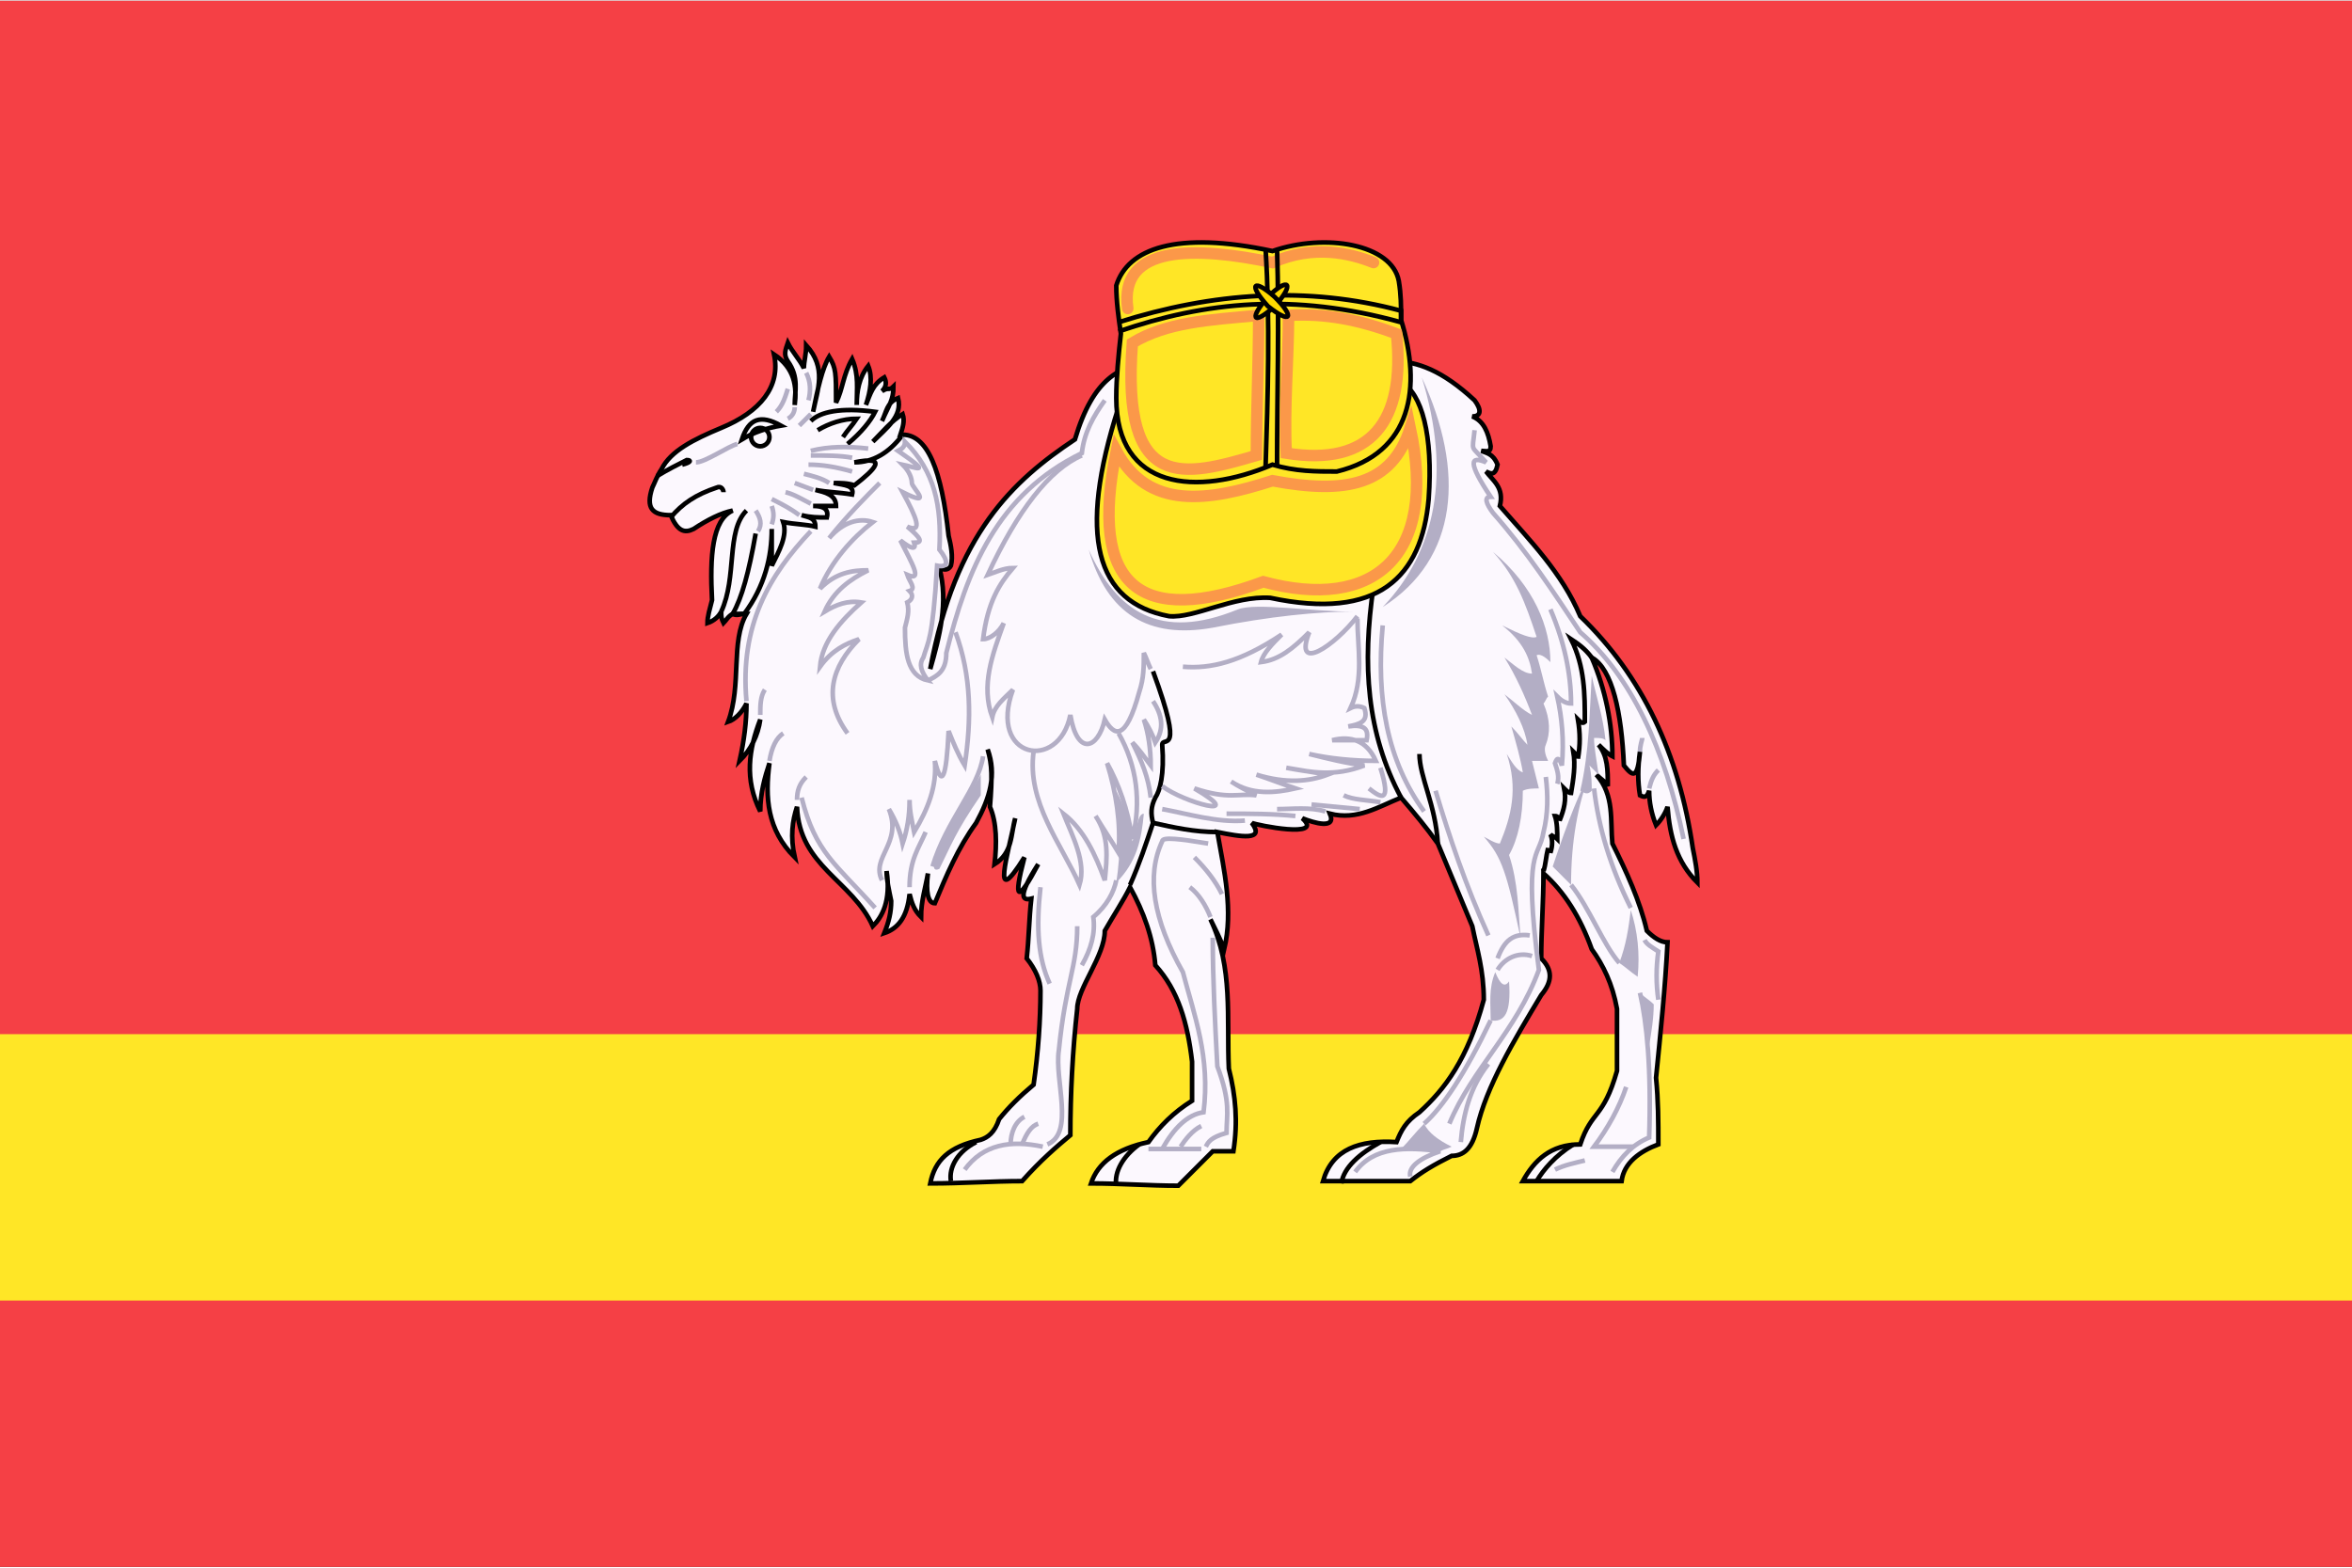 <?xml version="1.0" encoding="iso-8859-1"?>
<!DOCTYPE svg PUBLIC "-//W3C//DTD SVG 1.0//EN" "http://www.w3.org/TR/2001/REC-SVG-20010904/DTD/svg10.dtd">
<!-- Creator: CorelDRAW -->
<svg xmlns="http://www.w3.org/2000/svg" xmlns:odm="http://product.corel.com/CGS/11/cddns/" xml:space="preserve" width="1023px" height="682px" style="shape-rendering:geometricPrecision; text-rendering:geometricPrecision; image-rendering:optimizeQuality; fill-rule:evenodd"
     viewBox="0 0 1024 682">
 <rect x="0" y="0" width="1024" height="682" fill="#333333" stroke="none"/>
 <defs>
  <style type="text/css">
   <![CDATA[
    .str0 {stroke:#000000;stroke-width:2}
    .str3 {stroke:#B3AEC5;stroke-width:2}
    .str2 {stroke:#FB9849;stroke-width:5}
    .str1 {stroke:#FB9849;stroke-width:5;stroke-linecap:round}
    .fil3 {fill:none}
    .fil5 {fill:#B3AEC5}
    .fil0 {fill:#F54045}
    .fil2 {fill:#FCF8FE}
    .fil4 {fill:#FFD900}
    .fil1 {fill:#FFE626}
   ]]>
  </style>
 </defs>
 <path class="fil0" d="M0 0l1024 0 0 682 -1024 0 0 -682z"/>
 <g id="Layer 1">
  <rect class="fil1" x="-14" y="450" width="1067" height="116"/>
  <path class="fil2 str0" d="M314 186c17,-7 26,-18 23,-32 9,6 10,14 9,22 0,-6 2,-12 -3,-19 -2,-3 -1,-5 0,-8 2,4 5,7 7,11 0,-3 1,-6 1,-10 9,10 5,19 3,29 2,-10 4,-19 7,-24 3,5 3,7 3,20 3,-6 3,-12 7,-19 3,7 2,13 2,20 0,-6 1,-12 5,-17 2,5 1,11 -1,17 2,-5 3,-9 8,-12 1,2 1,4 -1,6 3,-2 3,0 5,-2 0,6 -2,8 -5,15 2,-4 2,-8 7,-10 2,8 -5,13 -11,19 4,-4 8,-9 13,-12 1,3 0,6 -1,9 12,-1 18,16 21,44 1,4 2,9 1,13 -1,2 -3,2 -5,1 4,15 0,30 -4,44 11,-59 36,-82 63,-100 8,-27 20,-32 32,-33 36,0 72,-1 107,-1 10,0 21,4 35,17 3,4 3,7 -1,7 5,2 7,7 8,13 0,3 -2,2 -4,2 2,1 5,1 7,6 -1,5 -3,4 -5,3 3,4 8,7 6,15 13,15 27,29 35,48 27,26 43,60 49,101 1,5 2,10 2,15 -9,-9 -12,-20 -13,-33 -1,3 -3,6 -5,8 -2,-5 -3,-10 -3,-15 -1,3 -2,3 -4,2 -1,-6 -1,-12 0,-19 -1,12 -3,11 -7,6 -1,-23 -5,-42 -14,-47 6,14 9,29 9,43 -2,-1 -4,-3 -6,-5 4,5 4,11 4,18 -1,-2 -3,-3 -5,-5 8,9 6,20 7,30 6,12 12,25 15,38 3,3 6,5 9,5 -1,20 -3,39 -5,59 1,10 1,19 1,29 -8,3 -15,8 -16,16 -15,0 -29,0 -43,0 5,-9 12,-16 25,-16 5,-15 10,-11 16,-32 0,-9 0,-18 0,-27 -2,-11 -6,-19 -11,-26 -5,-14 -12,-25 -21,-33 0,12 -1,25 -1,37 5,5 5,10 0,16 -12,20 -24,40 -28,58 -2,9 -6,12 -11,12 -8,4 -13,7 -18,11 -13,0 -25,0 -38,0 4,-14 16,-18 32,-17 2,-5 4,-9 10,-13 11,-10 21,-23 28,-49 0,-13 -3,-22 -5,-32 -5,-12 -10,-24 -15,-36 -5,-7 -10,-13 -16,-20 -10,4 -19,10 -31,7 3,7 -7,4 -12,2 10,9 -20,3 -22,2 6,8 -5,6 -15,4 3,17 7,34 3,51 -2,-5 -4,-9 -6,-13 10,21 7,43 8,65 3,12 4,23 2,36 -3,0 -6,0 -9,0 -5,5 -10,10 -15,15 -13,0 -25,-1 -38,-1 3,-9 11,-15 25,-18 5,-7 11,-13 19,-18 0,-6 0,-12 0,-17 -2,-17 -6,-31 -16,-42 -1,-12 -5,-23 -11,-34 -3,6 -7,12 -11,19 0,11 -12,25 -12,34 -2,18 -3,37 -3,55 -6,5 -13,11 -21,20 -13,0 -26,1 -40,1 2,-10 8,-16 22,-19 3,-1 6,-3 8,-9 4,-5 9,-10 15,-15 2,-14 3,-28 3,-41 0,-4 -2,-9 -6,-14 1,-9 1,-17 2,-26 -4,1 -6,-1 3,-15 -9,17 -11,16 -6,-3 -15,24 -7,-2 -4,-17 -2,7 -1,15 -9,20 1,-9 1,-18 -2,-25 1,-13 1,-18 -1,-25 4,11 1,21 -5,32 -8,11 -13,23 -18,35 -3,0 -4,-5 -3,-13 -1,6 -3,12 -3,19 -3,-3 -4,-6 -5,-10 -1,10 -5,15 -11,17 2,-5 3,-9 3,-14 -1,-5 -2,-9 -2,-13 2,13 -2,20 -6,24 -9,-20 -32,-26 -33,-52 -2,6 -3,13 -1,22 -12,-12 -13,-26 -11,-41 -2,6 -4,13 -4,21 -7,-14 -5,-27 0,-40 -1,7 -4,13 -9,18 2,-9 3,-17 3,-25 -2,4 -5,7 -8,8 6,-16 1,-35 8,-47 -2,0 -4,0 -6,0 -2,1 -3,3 -4,4 -1,-2 -1,-3 -1,-5 -1,2 -3,4 -6,5 0,-3 1,-6 2,-10 -1,-19 0,-35 9,-39 -5,1 -11,4 -17,8 -4,2 -7,1 -10,-6 -8,0 -11,-3 -8,-12 1,-2 2,-5 4,-8 4,-8 14,-13 26,-18z"/>
  <path class="fil3 str0" d="M610 347c-15,-28 -17,-58 -12,-92"/>
  <path class="fil1 str0" d="M487 177c-18,56 -10,85 22,91 11,1 28,-9 44,-8 47,10 66,-9 69,-43 2,-28 -3,-46 -12,-51 -41,4 -82,8 -123,11z"/>
  <path class="fil1 str0" d="M486 124c5,-16 26,-24 68,-15 23,-8 52,-3 55,13 1,6 1,11 1,17 9,29 5,58 -28,66 -9,0 -18,0 -28,-3 -33,14 -68,11 -68,-29 0,-9 1,-19 2,-28 -1,-7 -2,-14 -2,-21z"/>
  <path class="fil3 str0" d="M530 362c-10,0 -19,-2 -28,-4"/>
  <path class="fil3 str0" d="M502 358c-3,9 -6,18 -10,27"/>
  <path class="fil3 str0" d="M502 292c14,38 4,28 4,32 1,13 -1,20 -3,23 -2,4 -2,7 -1,11"/>
  <path class="fil3 str0" d="M618 328c0,10 7,22 8,39"/>
  <path class="fil3 str0" d="M693 286c-3,-4 -6,-6 -9,-8 6,12 6,24 6,36 -1,1 -2,0 -3,-1 1,6 1,11 0,17 0,-1 -1,-2 -2,-3 1,6 0,12 -1,18 -1,0 -2,-1 -3,-2 1,5 0,9 -2,14 0,-1 -1,-2 -2,-2 1,3 1,7 1,10 -1,-1 -2,-1 -3,-2 1,2 1,5 0,8 0,-1 -1,-1 -1,-2 -1,4 -1,7 -2,10"/>
  <path class="fil3 str0" d="M286 207c5,-3 9,-5 13,-7 2,0 2,1 -2,2"/>
  <path class="fil3 str0" d="M292 225c5,-6 11,-10 20,-13 2,-1 3,1 3,2"/>
  <circle class="fil3 str0" cx="331" cy="190" r="4"/>
  <path class="fil3 str0" d="M323 191c3,-9 8,-11 17,-6 -6,1 -12,3 -17,6z"/>
  <path class="fil3 str0" d="M353 183c4,-4 13,-6 28,-4 -2,4 -6,9 -12,14"/>
  <path class="fil3 str0" d="M356 187c5,-3 11,-5 17,-5 -2,3 -4,5 -6,8"/>
  <path class="fil3 str1" d="M491 134c-4,-28 30,-27 63,-20 18,-8 34,-4 44,0"/>
  <path class="fil3 str2" d="M614 186c12,56 -16,80 -64,67 -54,20 -76,2 -64,-57 14,26 40,22 68,13 32,6 52,2 60,-23z"/>
  <path class="fil3 str0" d="M551 203c1,-31 2,-63 0,-95"/>
  <path class="fil3 str0" d="M556 202c0,-31 1,-62 0,-94"/>
  <path class="fil3 str0" d="M487 144c38,-13 76,-17 123,-4l0 -5c-41,-11 -82,-8 -123,5"/>
  <path class="fil3 str0" d="M314 266c7,-15 2,-35 11,-44"/>
  <path class="fil3 str0" d="M393 189c-6,8 -13,12 -21,12 15,-3 9,3 0,10 -3,-1 -6,-1 -9,-1 5,1 9,1 8,5 -6,-1 -11,-1 -16,-2 4,1 9,2 9,7 -3,0 -7,0 -10,0 4,0 7,1 6,5 -4,0 -7,0 -11,-1 3,1 6,1 6,5 -4,-1 -9,-1 -14,-2 2,6 -2,13 -5,19 0,-6 0,-11 0,-16 0,12 -3,25 -12,37 -2,0 -3,1 -5,0 4,-7 7,-18 10,-35"/>
  <path class="fil3 str2" d="M493 149c15,-9 33,-10 55,-12 0,21 -1,40 -1,61 -31,9 -59,17 -54,-49z"/>
  <path class="fil3 str2" d="M561 137c0,19 -2,40 -1,60 37,6 52,-14 48,-52 -16,-6 -31,-9 -47,-8z"/>
  <path class="fil4 str0" d="M555 133c-10,9 -11,5 -3,-4 9,-9 12,-6 3,4z"/>
  <path class="fil4 str0" d="M552 133c-9,-10 -6,-12 3,-4 9,9 7,12 -3,4z"/>
  <path class="fil3 str3" d="M591 268c-10,13 -28,25 -21,7 -7,7 -13,12 -21,13 1,-4 5,-8 9,-12 -18,12 -31,15 -43,14"/>
  <path class="fil3 str3" d="M369 319c-11,-15 -7,-29 5,-41 -6,2 -12,5 -17,12 1,-11 9,-20 18,-28 -6,-1 -11,1 -16,4 4,-9 11,-14 19,-18 -7,0 -14,1 -21,8 5,-12 14,-22 23,-29 -6,-2 -13,0 -19,7 8,-10 16,-18 22,-24"/>
  <path class="fil3 str3" d="M501 291c-1,-2 -2,-5 -3,-7 0,6 0,11 -2,17 -6,22 -11,19 -15,12 -3,13 -12,16 -15,-2 -5,25 -36,19 -25,-11 -4,4 -8,7 -9,12 -5,-14 0,-27 5,-41 -2,4 -6,7 -9,7 2,-16 7,-24 13,-31 -4,0 -8,2 -11,3 13,-28 27,-46 41,-52"/>
  <path class="fil3 str3" d="M416 275c7,19 7,38 4,58 -3,-5 -5,-10 -7,-15 -1,21 -3,25 -6,13 1,11 -3,21 -9,31 -1,-5 -2,-9 -2,-14 0,7 -1,13 -3,19 -1,-5 -3,-10 -6,-15 6,15 -8,21 -3,31"/>
  <path class="fil5" d="M619 164c19,41 16,79 -17,100 23,-24 30,-58 17,-100z"/>
  <path class="fil3 str3" d="M348 224c-4,-3 -8,-5 -12,-7"/>
  <path class="fil3 str3" d="M353 219c-4,-2 -7,-4 -11,-5"/>
  <path class="fil3 str3" d="M378 195c-9,-1 -17,-1 -25,1"/>
  <path class="fil3 str3" d="M371 199c-5,-1 -12,-1 -18,-1"/>
  <path class="fil3 str3" d="M361 210c-3,-2 -7,-3 -11,-4"/>
  <path class="fil3 str3" d="M354 213l-8 -3"/>
  <path class="fil3 str3" d="M336 228c1,-3 1,-5 0,-8"/>
  <path class="fil3 str3" d="M330 231c2,-3 1,-6 -1,-9"/>
  <path class="fil3 str3" d="M450 327c-3,22 12,40 20,58 3,-10 -3,-21 -7,-31 9,7 14,18 18,29 1,-10 2,-19 -4,-28 3,5 7,11 10,16 1,-13 -1,-26 -5,-39 5,9 9,20 11,33 4,-16 2,-32 -6,-46"/>
  <path class="fil3 str3" d="M506 342c9,7 38,15 14,1 15,5 19,2 27,3 -4,-2 -8,-4 -11,-6 9,6 19,5 28,3 -6,-2 -11,-4 -17,-6 13,4 23,3 31,0 -6,-1 -12,-2 -18,-3 11,2 21,4 34,-1 -8,-1 -16,-3 -24,-5 9,2 19,3 29,3 -4,-9 -11,-11 -19,-9 5,0 10,0 15,0 1,-5 -1,-7 -8,-6 5,-1 9,-2 7,-8 -2,-1 -4,-1 -6,0 6,-13 3,-26 3,-39"/>
  <path class="fil3 str3" d="M481 174c-5,7 -9,14 -10,23 -37,18 -50,51 -59,87 0,8 -4,10 -8,12"/>
  <path class="fil3 str3" d="M394 192c13,13 16,28 15,47 4,5 4,8 -1,7 -2,33 -4,33 -6,40 -2,3 -1,6 2,10 -9,-2 -10,-12 -10,-23 1,-4 2,-7 1,-11 2,-1 3,-3 1,-5 3,-1 0,-4 -1,-7 7,3 2,-5 -3,-15 5,4 7,4 6,1 4,0 3,-2 -3,-7 7,3 4,-4 -2,-15 14,7 4,-2 4,-4 0,-2 -1,-5 -4,-8 5,1 14,5 -2,-6 2,-1 3,-2 3,-4z"/>
  <path class="fil5" d="M589 266c-15,0 -36,2 -61,7 -28,5 -46,-6 -54,-34 12,27 31,40 65,26 8,-3 32,1 50,1z"/>
  <path class="fil5" d="M650 240c10,11 14,22 19,37 -2,1 -7,-1 -15,-5 9,7 12,14 13,21 -4,0 -8,-4 -12,-7 5,8 9,17 12,25 -4,-2 -8,-6 -12,-9 5,7 9,15 10,22 -2,-2 -4,-5 -7,-8 2,7 4,14 5,20 -3,-1 -5,-5 -7,-8 5,15 2,27 -3,39 -2,0 -5,-2 -7,-3 8,9 10,16 16,44 -1,-12 -1,-24 -5,-36 4,-7 6,-17 6,-28 2,-1 5,-1 7,-1 -1,-4 -2,-8 -3,-12 3,0 5,0 7,0 -1,-2 -2,-5 -1,-7 2,-5 2,-11 -1,-18 1,-1 1,-2 2,-3 -2,-6 -3,-12 -5,-18 2,-1 5,2 6,3 0,-15 -7,-33 -25,-48z"/>
  <path class="fil3 str3" d="M642 187c-1,10 -2,6 5,14 -7,-3 -8,0 2,15 -3,0 -2,3 1,7 15,17 26,34 38,52 22,19 37,51 45,90"/>
  <path class="fil3 str3" d="M714 327c0,-3 1,-5 1,-6"/>
  <path class="fil3 str3" d="M718 343c1,-4 2,-6 4,-8"/>
  <path class="fil3 str3" d="M303 201c4,0 14,-7 18,-8"/>
  <path class="fil3 str3" d="M338 179c3,-3 4,-7 5,-10"/>
  <path class="fil3 str3" d="M348 185c1,-1 3,-3 5,-5"/>
  <path class="fil3 str3" d="M351 162c2,4 2,8 1,12"/>
  <path class="fil3 str3" d="M346 177c0,2 -1,4 -3,5"/>
  <path class="fil3 str3" d="M352 202c6,0 12,1 19,3"/>
  <path class="fil3 str3" d="M353 231c-18,19 -31,41 -28,74"/>
  <path class="fil3 str3" d="M331 311c0,-4 0,-8 2,-11"/>
  <path class="fil3 str3" d="M335 331c1,-6 3,-10 6,-12"/>
  <path class="fil3 str3" d="M347 348c0,-4 1,-7 4,-10"/>
  <path class="fil3 str3" d="M381 395c-17,-19 -26,-24 -32,-48"/>
  <path class="fil3 str3" d="M396 386c0,-12 4,-17 7,-24"/>
  <path class="fil3 str3" d="M406 377c6,-20 20,-34 22,-48"/>
  <path class="fil3 str3" d="M506 352c11,2 24,6 36,5"/>
  <path class="fil3 str3" d="M534 354c10,0 20,0 30,1"/>
  <path class="fil3 str3" d="M556 352c7,0 14,-1 21,1"/>
  <path class="fil3 str3" d="M571 350l21 2"/>
  <path class="fil3 str3" d="M585 346c4,2 10,2 16,3"/>
  <path class="fil3 str3" d="M596 343c5,4 10,7 5,-9"/>
  <path class="fil3 str3" d="M501 347c-1,-9 -4,-16 -8,-24 3,3 5,6 8,10 0,-7 -1,-14 -3,-20 2,3 4,7 5,10 4,-6 3,-12 -1,-18"/>
  <path class="fil3 str3" d="M420 509c8,-11 20,-13 34,-10"/>
  <path class="fil3 str3" d="M446 486c-4,2 -6,7 -6,12"/>
  <path class="fil3 str3" d="M452 489c-3,1 -5,4 -7,9"/>
  <path class="fil3 str3" d="M500 500l23 0"/>
  <path class="fil3 str3" d="M506 500c5,-9 11,-15 18,-16 3,-24 -4,-42 -9,-61 -13,-23 -16,-42 -9,-57 0,-2 8,-1 20,1"/>
  <path class="fil3 str3" d="M532 389c-3,-6 -7,-11 -12,-16"/>
  <path class="fil3 str3" d="M527 399c-2,-5 -5,-10 -9,-13"/>
  <path class="fil3 str3" d="M514 499c2,-3 5,-7 9,-9"/>
  <path class="fil3 str3" d="M528 408c0,18 1,37 2,56 6,16 4,21 4,29 -7,2 -8,4 -9,6"/>
  <path class="fil3 str3" d="M469 403c0,18 -5,24 -8,54 -2,13 7,36 -5,41"/>
  <path class="fil3 str3" d="M614 512c-1,-4 4,-8 13,-11 -15,-2 -29,-2 -37,9"/>
  <path class="fil3 str3" d="M620 489c8,-7 18,-22 29,-45"/>
  <path class="fil3 str3" d="M631 489c10,-24 29,-40 39,-67 -7,-54 0,-48 2,-60 2,-8 2,-16 1,-24"/>
  <path class="fil3 str3" d="M636 497c1,-12 4,-24 12,-34"/>
  <path class="fil5" d="M620 489c2,4 6,7 12,10 -2,1 -3,1 -5,2 -6,-1 -12,-1 -17,-1 3,-3 6,-7 10,-11z"/>
  <path class="fil5" d="M649 444c0,-7 -1,-14 2,-21 2,5 4,7 6,4 1,14 -2,18 -8,17z"/>
  <path class="fil3 str3" d="M652 417c3,-8 7,-11 14,-10"/>
  <path class="fil3 str3" d="M652 422c3,-5 9,-8 15,-6"/>
  <path class="fil3 str3" d="M648 407c-10,-22 -17,-43 -23,-63"/>
  <path class="fil3 str3" d="M602 272c-3,32 2,59 18,81"/>
  <path class="fil3 str3" d="M677 509c4,-2 9,-3 13,-4"/>
  <path class="fil3 str3" d="M702 510c4,-7 9,-12 16,-15 1,-30 -1,-50 -4,-63"/>
  <path class="fil3 str3" d="M708 473c-3,9 -8,18 -14,26l17 0"/>
  <path class="fil3 str3" d="M675 265c6,14 9,28 9,41 -2,0 -4,-1 -6,-3 2,9 3,19 2,30 -1,-3 -2,-4 -3,-1 1,3 2,6 1,9"/>
  <path class="fil5" d="M713 425c1,-10 0,-20 -3,-29 -1,8 -2,15 -5,23 3,2 5,4 8,6z"/>
  <path class="fil5" d="M714 432c2,2 4,3 6,5 0,6 -1,12 -2,18 -1,-7 -2,-15 -4,-23z"/>
  <path class="fil3 str3" d="M705 419c-7,-8 -13,-24 -21,-34"/>
  <path class="fil3 str3" d="M710 395c-9,-18 -14,-35 -16,-52"/>
  <path class="fil5" d="M684 385c0,-19 3,-35 8,-48 -4,7 -9,19 -16,40 3,3 5,5 8,8z"/>
  <path class="fil5" d="M693 294c2,9 5,18 6,28 -1,-1 -3,-1 -5,-1 0,4 1,9 2,16 -1,-1 -2,-2 -4,-4 1,4 1,8 1,11 -2,2 -3,1 -5,0 4,-17 4,-34 5,-50z"/>
  <path class="fil3 str3" d="M471 420c4,-7 6,-14 5,-21 6,-5 9,-11 10,-16"/>
  <path class="fil5" d="M486 384c9,-9 11,-19 12,-30 -3,0 -3,8 -5,12 -1,-9 -4,-16 -7,-22 2,13 2,27 0,40z"/>
  <path class="fil3 str3" d="M457 428c-5,-11 -6,-24 -4,-42"/>
  <path class="fil3 str0" d="M486 516c-1,-6 3,-13 10,-18"/>
  <path class="fil3 str0" d="M414 514c-1,-6 3,-13 11,-17"/>
  <path class="fil3 str0" d="M584 515c1,-7 8,-13 17,-18"/>
  <path class="fil3 str0" d="M669 514c3,-5 8,-11 16,-16"/>
  <path class="fil3 str3" d="M722 435c-1,-7 -1,-14 0,-21 -3,-2 -5,-3 -6,-5"/>
  <path class="fil5" d="M407 375c-1,3 0,4 2,3 5,-10 7,-16 18,-32 0,-3 0,-6 0,-9 -9,16 -17,29 -20,38z"/>
 </g>
</svg>
